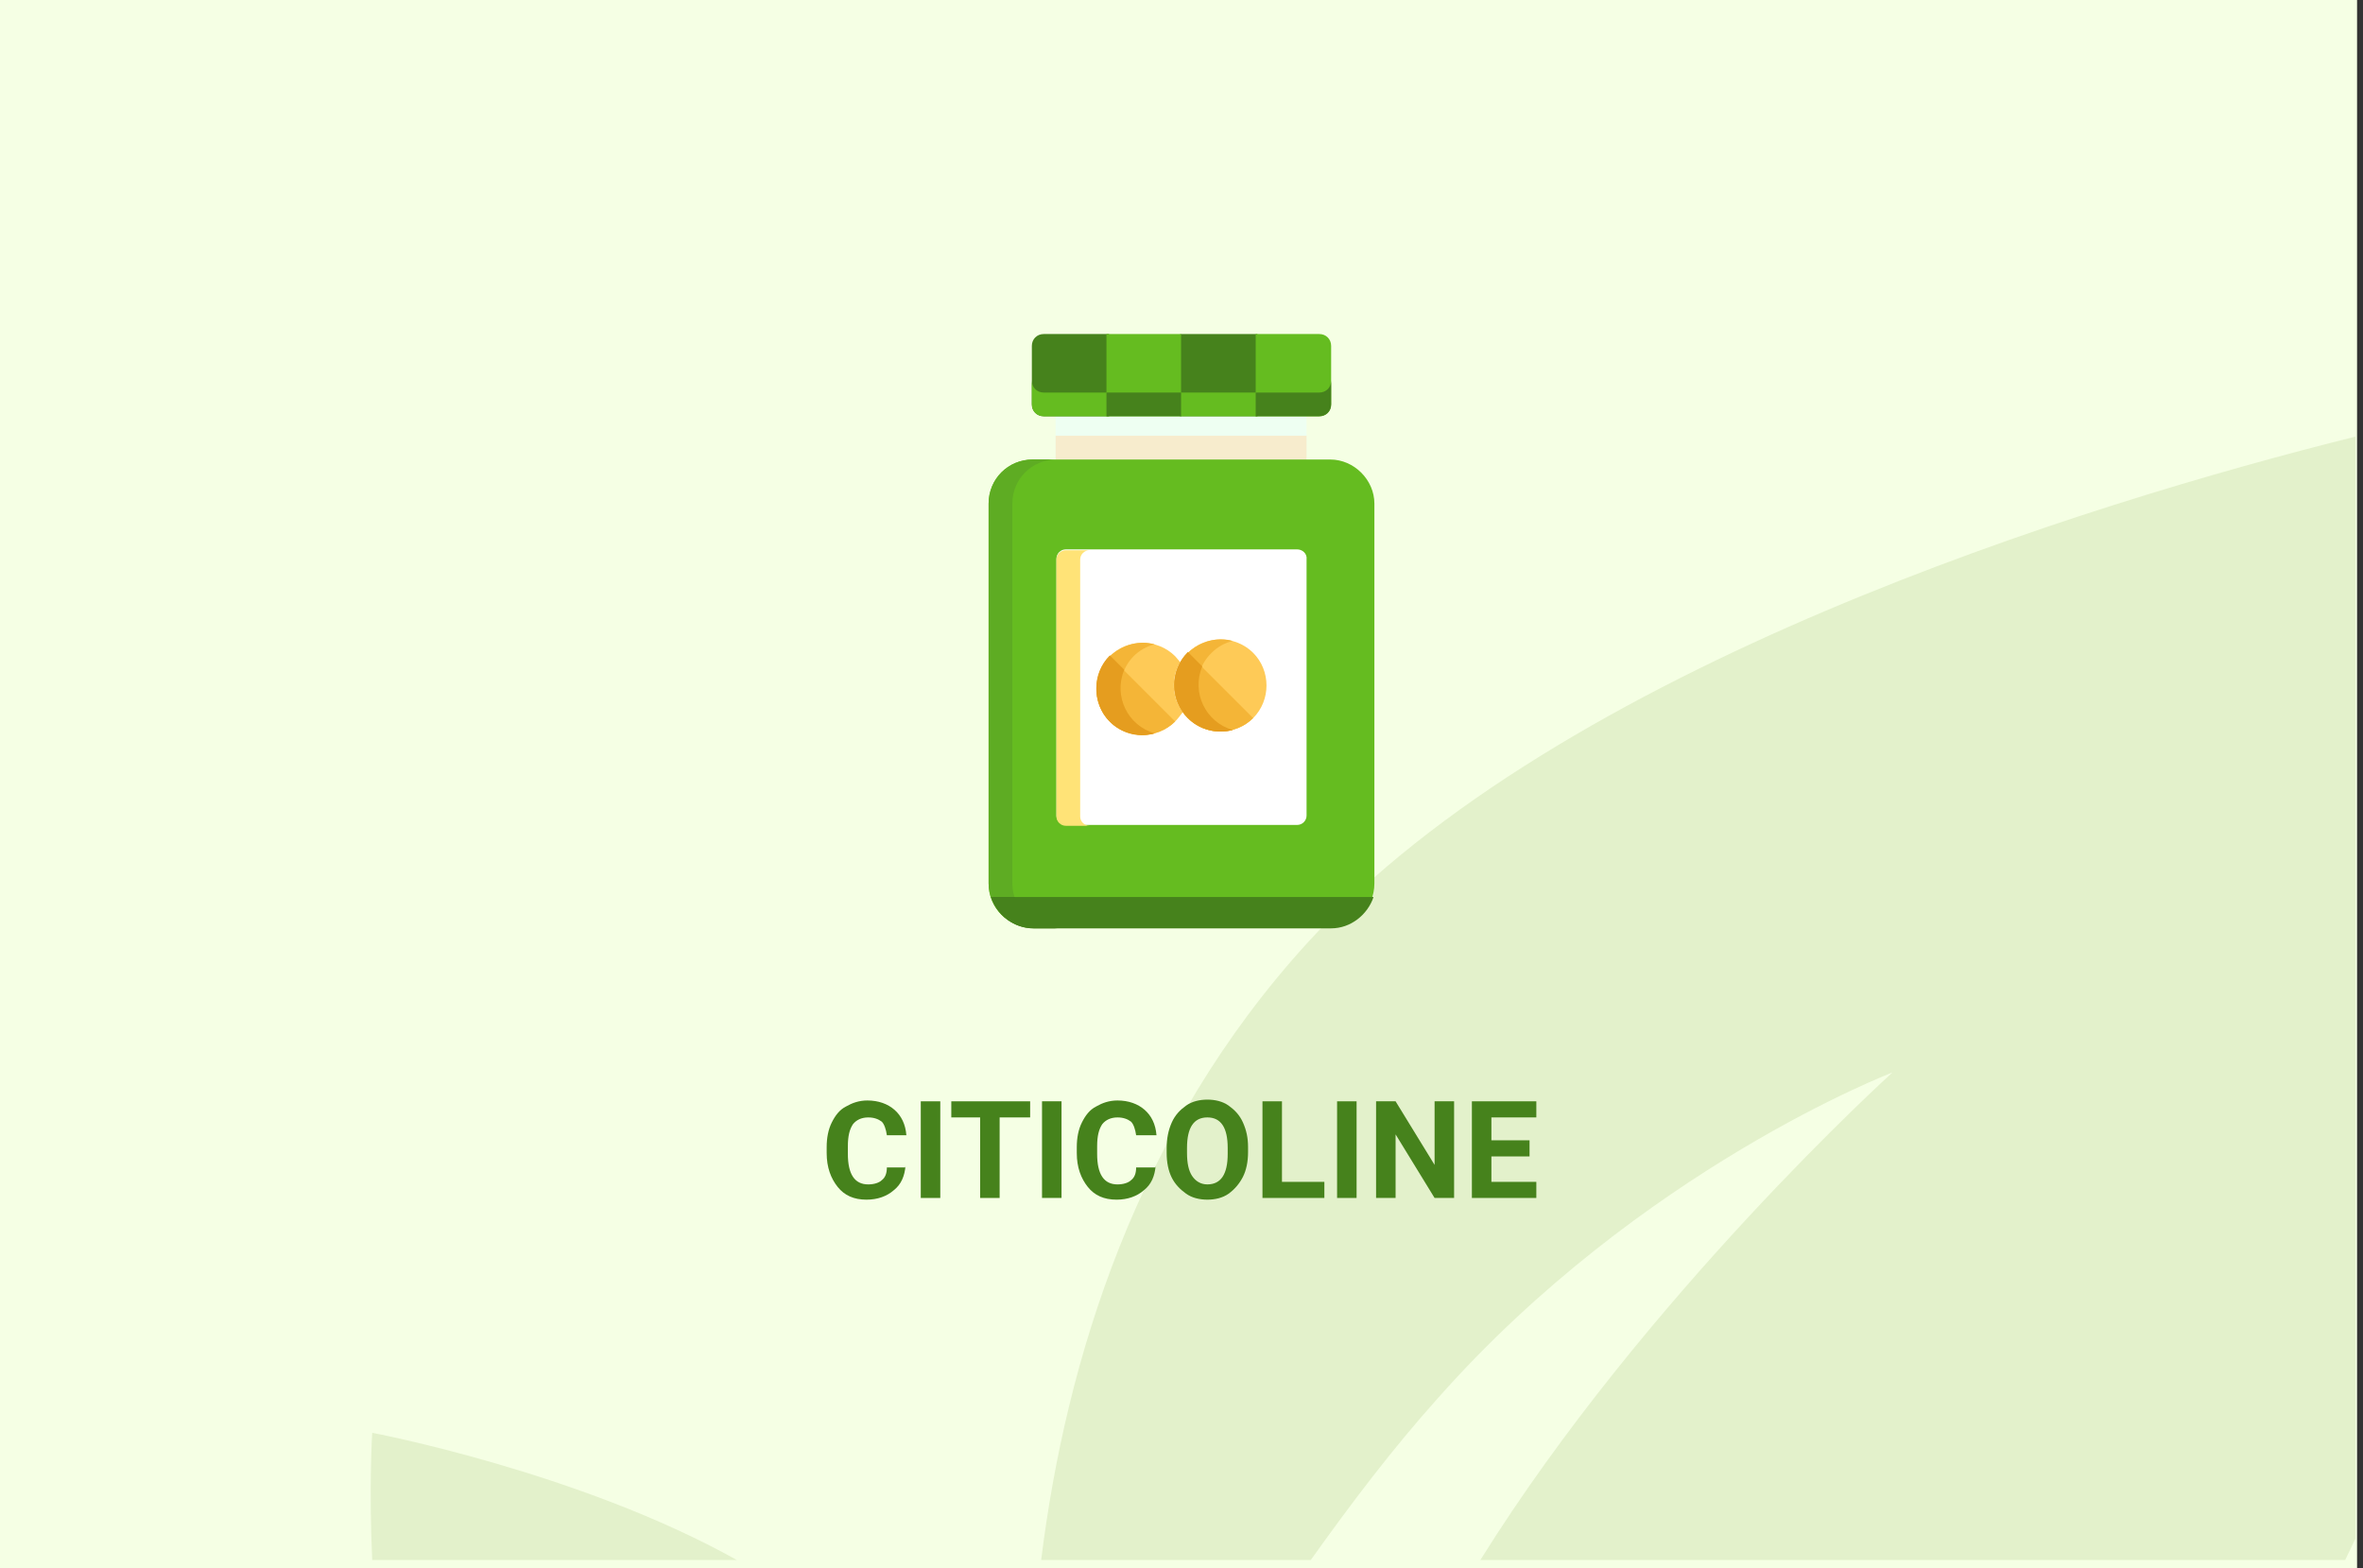 <?xml version="1.0" encoding="utf-8"?>
<!-- Generator: Adobe Illustrator 16.0.4, SVG Export Plug-In . SVG Version: 6.00 Build 0)  -->
<!DOCTYPE svg PUBLIC "-//W3C//DTD SVG 1.1//EN" "http://www.w3.org/Graphics/SVG/1.1/DTD/svg11.dtd">
<svg version="1.1" id="Слой_1" xmlns="http://www.w3.org/2000/svg" xmlns:xlink="http://www.w3.org/1999/xlink" x="0px" y="0px"
	 width="278.7px" height="185px" viewBox="0 0 278.7 185" enable-background="new 0 0 278.7 185" xml:space="preserve">
<rect x="0" y="0" width="278.7" height="185" fill="#333333" stroke="none"/>
<g id="Rectangle_756_1_" enable-background="new    ">
	<g id="Rectangle_756">
		<g>
			<rect fill="#F5FFE4" width="278" height="185"/>
		</g>
	</g>
</g>
<g id="Rectangle_757_copy_1_" enable-background="new    ">
	<g id="Rectangle_757_copy">
		<g>
			<path fill="#E3F1CB" d="M43.9,184h43c-18.6-10.4-43-15-43-15S43.5,175.2,43.9,184z M154.299,111.1
				C134,133.3,125.7,160.6,122.8,184h31.8c4.699-6.6,9.699-13.2,15-19.1c24-27.101,53.6-38.4,53.6-38.4S194,152.9,174.6,184h102
				c0.4-0.8,0.8-1.7,1.199-2.5v-130C246.1,59.4,184.1,78.5,154.299,111.1z"/>
		</g>
	</g>
</g>
<g>
	<path fill="#46821C" d="M106.8,137.5c-0.1,1.2-0.5,2.2-1.4,2.9c-0.8,0.699-1.9,1.1-3.2,1.1c-1.5,0-2.6-0.5-3.4-1.5
		c-0.8-1-1.3-2.3-1.3-4v-0.7c0-1.1,0.2-2.1,0.6-2.899c0.4-0.801,0.9-1.5,1.7-1.9c0.7-0.4,1.5-0.7,2.5-0.7c1.3,0,2.4,0.4,3.2,1.101
		c0.8,0.699,1.3,1.699,1.4,3h-2.3c-0.1-0.7-0.3-1.301-0.6-1.601c-0.4-0.3-0.9-0.5-1.6-0.5c-0.8,0-1.4,0.3-1.8,0.8
		c-0.4,0.601-0.6,1.4-0.6,2.601v0.899c0,1.2,0.2,2.101,0.6,2.7c0.4,0.601,1,0.9,1.8,0.9c0.7,0,1.3-0.2,1.6-0.5
		c0.4-0.3,0.6-0.8,0.6-1.5h2.2V137.5z"/>
	<path fill="#46821C" d="M110.9,141.3h-2.3V129.9h2.3V141.3z"/>
	<path fill="#46821C" d="M121.4,131.8h-3.5v9.5h-2.3v-9.5h-3.4V129.9h9.3v1.899H121.4z"/>
	<path fill="#46821C" d="M125.2,141.3h-2.3V129.9h2.3V141.3z"/>
	<path fill="#46821C" d="M136.3,137.5c-0.1,1.2-0.5,2.2-1.4,2.9c-0.8,0.699-1.9,1.1-3.2,1.1c-1.5,0-2.6-0.5-3.4-1.5
		c-0.8-1-1.3-2.3-1.3-4v-0.7c0-1.1,0.2-2.1,0.6-2.899c0.4-0.801,0.9-1.5,1.7-1.9c0.7-0.4,1.5-0.7,2.5-0.7c1.3,0,2.4,0.4,3.2,1.101
		c0.8,0.699,1.3,1.699,1.4,3H134c-0.1-0.7-0.3-1.301-0.6-1.601c-0.4-0.3-0.9-0.5-1.6-0.5c-0.8,0-1.4,0.3-1.8,0.8
		c-0.4,0.601-0.6,1.4-0.6,2.601v0.899c0,1.2,0.2,2.101,0.6,2.7c0.4,0.601,1,0.9,1.8,0.9c0.7,0,1.3-0.2,1.6-0.5
		c0.4-0.3,0.6-0.8,0.6-1.5h2.3V137.5z"/>
	<path fill="#46821C" d="M147.2,135.9c0,1.1-0.199,2.1-0.6,2.899s-1,1.5-1.7,2s-1.601,0.7-2.5,0.7s-1.8-0.2-2.5-0.7
		c-0.7-0.5-1.3-1.1-1.7-1.899c-0.4-0.801-0.6-1.801-0.6-2.9v-0.6c0-1.101,0.2-2.101,0.6-3c0.4-0.9,1-1.5,1.7-2
		c0.7-0.5,1.601-0.7,2.5-0.7s1.8,0.2,2.5,0.7s1.3,1.1,1.7,2c0.4,0.899,0.6,1.8,0.6,2.899V135.9z M144.799,135.4
		c0-1.2-0.199-2.101-0.6-2.7c-0.4-0.601-1-0.9-1.8-0.9s-1.399,0.3-1.8,0.9c-0.4,0.6-0.6,1.5-0.6,2.7v0.6c0,1.2,0.199,2.1,0.6,2.7
		c0.4,0.6,1,1,1.8,1s1.399-0.3,1.8-0.9c0.4-0.6,0.6-1.5,0.6-2.7V135.4z"/>
	<path fill="#46821C" d="M151.2,139.4h5v1.899h-7.3V129.9h2.3V139.4z"/>
	<path fill="#46821C" d="M160,141.3H157.7V129.9H160V141.3z"/>
	<path fill="#46821C" d="M171.5,141.3H169.2l-4.6-7.5v7.5h-2.301V129.9h2.301l4.6,7.5v-7.5h2.301V141.3z"/>
	<path fill="#46821C" d="M180.4,136.4h-4.5v3h5.3v1.899h-7.6V129.9h7.6v1.899h-5.3v2.7h4.5V136.4z"/>
</g>
<g>
	<path fill="#EEFFF2" d="M124.5,48.6h29.6v6.1h-29.6V48.6z"/>
	<path fill="#F7ECCD" d="M124.5,51.4h29.6v3.2h-29.6V51.4z"/>
	<path fill="#65BC20" d="M156.9,54.2h-35.1c-2.9,0-5.2,2.3-5.2,5.2v44.8c0,2.899,2.3,5.2,5.2,5.2h35.1c2.899,0,5.2-2.301,5.2-5.2
		V59.4C162.1,56.6,159.7,54.2,156.9,54.2z"/>
	<path fill="#5EAC23" d="M119.4,104.2V59.4c0-2.9,2.3-5.2,5.2-5.2h-2.8c-2.9,0-5.2,2.3-5.2,5.2v44.8c0,2.899,2.3,5.2,5.2,5.2h2.8
		C121.8,109.4,119.4,107.1,119.4,104.2z"/>
	<path fill="#46821C" d="M116.9,105.8c0.7,2.101,2.6,3.7,5,3.7H157c2.299,0,4.299-1.6,5-3.7H116.9z"/>
	<path fill="#46821C" d="M119.7,105.8h-2.8c0.7,2.101,2.7,3.7,5,3.7h2.8C122.3,109.4,120.3,107.9,119.7,105.8z"/>
	<path fill="#FFFFFF" d="M153,64.8h-27.3c-0.6,0-1.1,0.5-1.1,1.1v30.3c0,0.6,0.5,1.1,1.1,1.1H153c0.6,0,1.1-0.5,1.1-1.1V66
		C154.2,65.3,153.6,64.8,153,64.8z"/>
	<path fill="#FFE377" d="M127.4,96.3V66c0-0.6,0.5-1.1,1.1-1.1h-2.8c-0.6,0-1.1,0.5-1.1,1.1v30.3c0,0.601,0.5,1.101,1.1,1.101h2.8
		C127.9,97.4,127.4,96.9,127.4,96.3z"/>
	<path fill="#FECA57" d="M139.2,78.1c-0.2-0.2-0.4-0.5-0.6-0.7c-2.1-2.1-5.6-2.1-7.7,0s-2.1,5.6,0,7.7s5.6,2.1,7.7,0
		c0.3-0.3,0.6-0.7,0.9-1.1C138.2,82.3,138.1,79.9,139.2,78.1z"/>
	<path fill="#F4B537" d="M133.7,77.4c0.7-0.7,1.6-1.2,2.5-1.4c-1.8-0.5-3.8,0-5.3,1.4c-2.1,2.1-2.1,5.6,0,7.7
		c1.4,1.4,3.5,1.9,5.3,1.4C132.1,85.5,130.8,80.4,133.7,77.4z"/>
	<path fill="#FECA57" d="M147.799,77c-2.1-2.1-5.6-2.1-7.699,0c-2.1,2.1-2.1,5.6,0,7.7c2.1,2.1,5.6,2.1,7.699,0
		C149.9,82.6,149.9,79.1,147.799,77z"/>
	<path fill="#F4B537" d="M142.9,77c0.7-0.7,1.601-1.2,2.5-1.4c-1.8-0.5-3.8,0-5.3,1.4c-2.1,2.1-2.1,5.6,0,7.7
		c1.4,1.4,3.5,1.9,5.3,1.4C141.299,85,139.9,79.9,142.9,77z"/>
	<path fill="#F4B537" d="M140.1,84.7c2.1,2.1,5.6,2.1,7.699,0L140.1,77C137.9,79.1,137.9,82.6,140.1,84.7z"/>
	<path fill="#E59D1F" d="M140.1,84.7c1.4,1.4,3.4,1.9,5.3,1.4c-3.2-0.9-4.899-4.4-3.601-7.5l-1.699-1.7c-1.1,1.1-1.6,2.5-1.6,3.9
		C138.5,82.3,139.1,83.7,140.1,84.7z"/>
	<path fill="#F4B537" d="M130.9,85.1c2.1,2.1,5.6,2.1,7.7,0l-7.7-7.7C128.8,79.5,128.8,83,130.9,85.1z"/>
	<path fill="#E59D1F" d="M136.2,86.5c-3.2-0.9-4.9-4.4-3.6-7.5l-1.7-1.7c-1.1,1.1-1.6,2.5-1.6,3.9C129.3,84.9,132.7,87.5,136.2,86.5
		z"/>
	<path fill="#46821C" d="M121.7,40.8v6.9c0,0.8,0.6,1.4,1.4,1.4h7.7v-9.7h-7.7C122.3,39.4,121.7,40,121.7,40.8z"/>
	<path fill="#65BC20" d="M121.7,44.9v2.8c0,0.8,0.6,1.4,1.4,1.4h7.7v-2.8h-7.7C122.3,46.3,121.7,45.7,121.7,44.9z"/>
	<path fill="#46821C" d="M139.2,39.4h9.099v9.7H139.2V39.4z"/>
	<path fill="#65BC20" d="M139.2,46.3h9.099v2.8H139.2V46.3z"/>
	<path fill="#65BC20" d="M130.5,39.4h8.8v9.7h-8.8V39.4z"/>
	<path fill="#46821C" d="M130.5,46.3h8.8v2.8h-8.8V46.3z"/>
	<path fill="#65BC20" d="M155.6,39.4h-7.5v9.7h7.5c0.8,0,1.4-0.6,1.4-1.4v-6.9C157,40,156.4,39.4,155.6,39.4z"/>
	<path fill="#46821C" d="M155.6,46.3h-7.5v2.8h7.5c0.8,0,1.4-0.6,1.4-1.4v-2.8C157,45.7,156.4,46.3,155.6,46.3z"/>
</g>
</svg>
